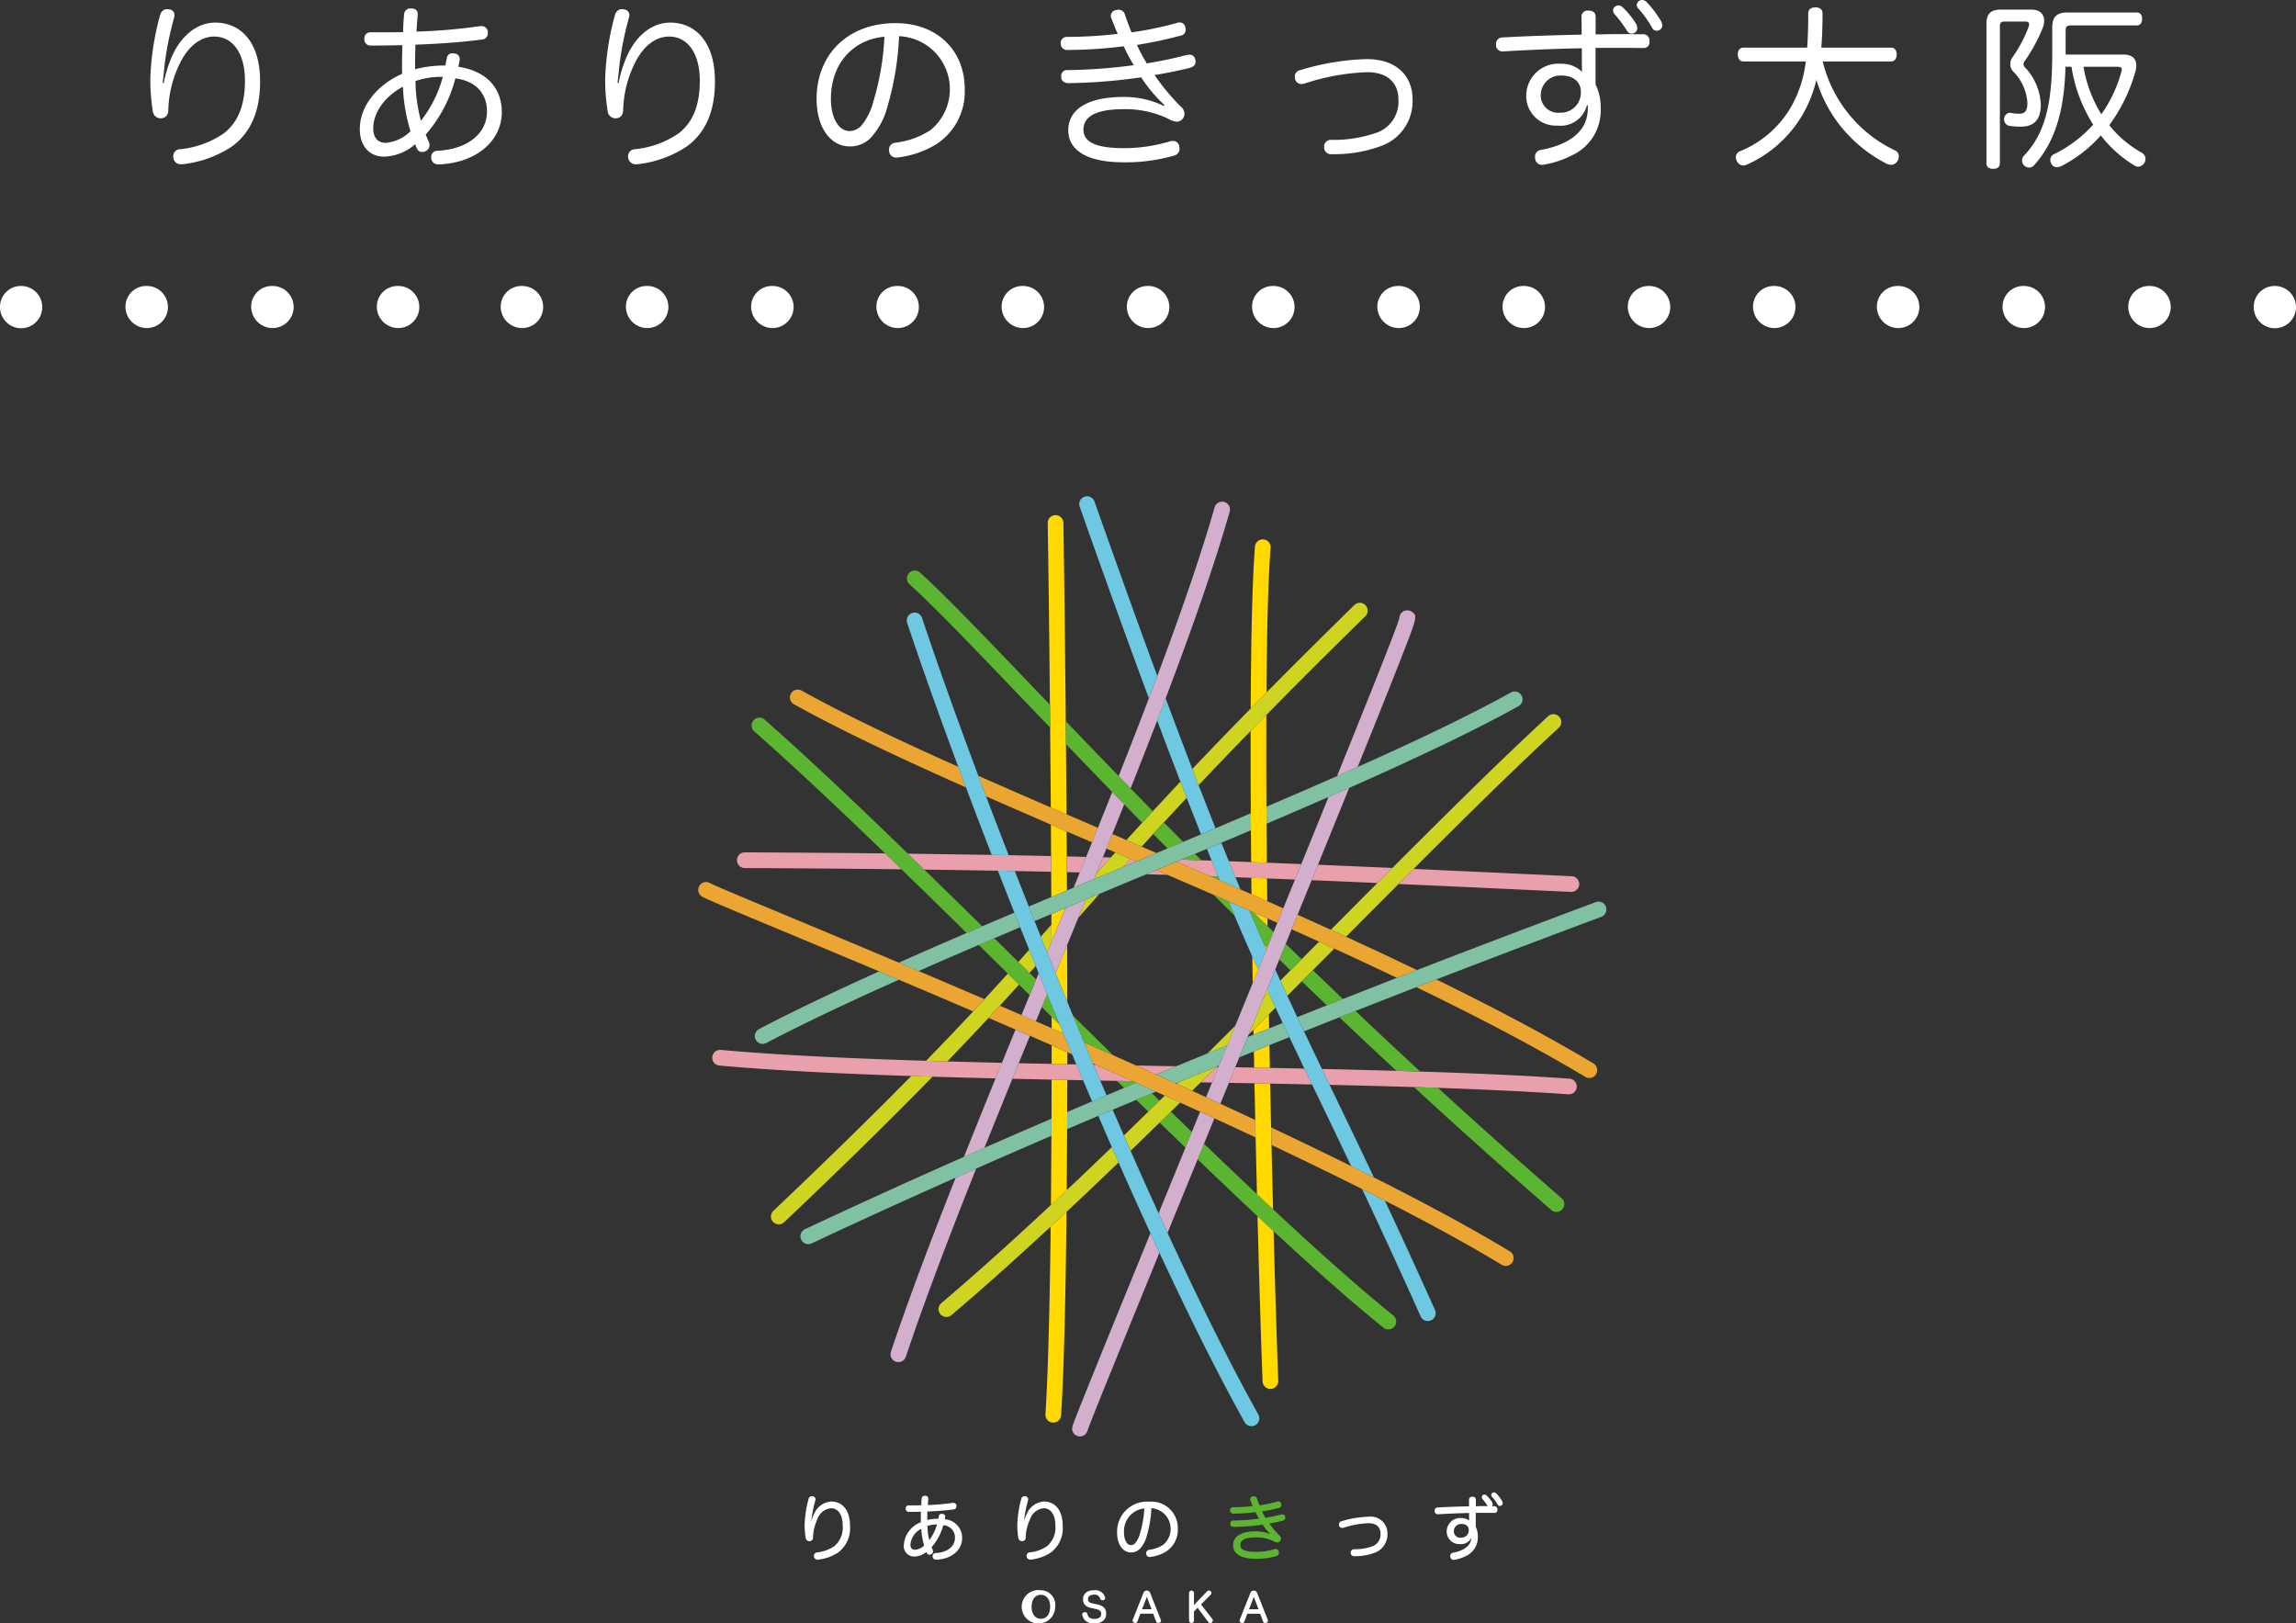 <svg xmlns="http://www.w3.org/2000/svg" width="273" height="193" viewBox="0 0 273 193">
  <rect x="0" y="0" width="273" height="193" fill="#333333" stroke="none"/>
  <g id="osaka-logo_sp" transform="translate(-51 -54)">
    <g id="グループ_3561" data-name="グループ 3561" transform="translate(-1898.583 -561.638)">
      <path id="パス_94901" data-name="パス 94901" d="M1975.181,618.325c-1.911,0-3.738,1.219-4.955,3.591a14.725,14.725,0,0,0-1.176,3.611l-.126-.02c.084-.715.168-1.491.23-2.163a38.092,38.092,0,0,1,1.114-5.543,1.158,1.158,0,0,0,.062-.357.677.677,0,0,0-.672-.693.611.611,0,0,0-.209-.022c-.4,0-.693.232-.84.736a32.132,32.132,0,0,0-1.155,7.642,23.579,23.579,0,0,0,.294,3.716.946.946,0,0,0,.945.883h.041c.588-.043.862-.42.862-1.029a13.359,13.359,0,0,1,1.281-5.313c1.008-2.162,2.5-3.38,4.178-3.38,2.078,0,3.653,1.806,3.653,5.271,0,2.918-.84,4.955-2.54,6.256a11.082,11.082,0,0,1-5.187,1.869.818.818,0,0,0-.8.84.938.938,0,0,0,.021.23.873.873,0,0,0,.924.715h.146a13.222,13.222,0,0,0,5.837-2.079c2.226-1.6,3.4-4.115,3.4-7.769C1980.514,620.488,1978.078,618.325,1975.181,618.325Z" fill="#fff"/>
      <path id="パス_94902" data-name="パス 94902" d="M2004.244,623.575c.063-.273.126-.547.168-.8v-.125a.658.658,0,0,0-.672-.651.519.519,0,0,0-.168-.021.635.635,0,0,0-.693.525c-.041.252-.1.567-.189.924a13.885,13.885,0,0,0-3.59.44V623.3c0-.8.021-1.574.043-2.352,2.876-.105,5.543-.294,7.873-.609a.733.733,0,0,0,.734-.756v-.147a.724.724,0,0,0-.756-.693h-.146a68,68,0,0,1-7.58.651c.043-.713.084-1.364.147-1.973v-.106c0-.4-.21-.629-.714-.671h-.105a.736.736,0,0,0-.8.671c-.064.652-.106,1.408-.127,2.143-.944.02-1.868.02-2.772.02h-1.091a.7.7,0,0,0-.735.756.736.736,0,0,0,.8.82c1.239,0,2.54-.022,3.716-.043-.021.819-.041,1.659-.041,2.5,0,.315,0,.608.02.9-2.939,1.3-5.039,3.8-5.039,6.592,0,2.058,1.218,3.255,2.856,3.255a5.754,5.754,0,0,0,3.716-1.47c.084.189.168.4.252.566a.649.649,0,0,0,.587.358,1.1,1.1,0,0,0,.42-.106.783.783,0,0,0,.463-.713.962.962,0,0,0-.1-.419c-.147-.316-.252-.588-.358-.84a16.292,16.292,0,0,0,3.528-6.678c2.457.315,3.759,1.827,3.759,3.927,0,2.54-2.164,4.493-5.9,4.682a.728.728,0,0,0-.735.777v.042a.807.807,0,0,0,.84.8h.042c4.513-.168,7.516-2.814,7.516-6.215C2009.409,626.157,2007.666,624.1,2004.244,623.575Zm-8.65,9.049c-.862,0-1.47-.566-1.47-1.722,0-1.743,1.218-3.715,3.527-4.955a21.288,21.288,0,0,0,.9,5.291A4.693,4.693,0,0,1,1995.594,632.624Zm4.2-2.625a19.678,19.678,0,0,1-.65-4.724,9.35,9.35,0,0,1,3.253-.5A14.526,14.526,0,0,1,1999.793,630Z" transform="translate(-0.163)" fill="#fff"/>
      <path id="パス_94903" data-name="パス 94903" d="M2029.533,618.325c-1.91,0-3.737,1.219-4.955,3.591a14.809,14.809,0,0,0-1.176,3.611l-.126-.02c.084-.715.168-1.491.232-2.163a37.788,37.788,0,0,1,1.112-5.543,1.169,1.169,0,0,0,.064-.357.678.678,0,0,0-.672-.693.629.629,0,0,0-.211-.022c-.4,0-.693.232-.84.736a32.179,32.179,0,0,0-1.154,7.642,23.594,23.594,0,0,0,.294,3.716.946.946,0,0,0,.944.883h.043c.588-.043.86-.42.86-1.029a13.392,13.392,0,0,1,1.281-5.313c1.007-2.162,2.5-3.38,4.178-3.38,2.079,0,3.654,1.806,3.654,5.271,0,2.918-.84,4.955-2.541,6.256a11.079,11.079,0,0,1-5.186,1.869.818.818,0,0,0-.8.84.938.938,0,0,0,.021.23.874.874,0,0,0,.923.715h.148a13.23,13.23,0,0,0,5.837-2.079c2.225-1.6,3.4-4.115,3.4-7.769C2034.866,620.488,2032.431,618.325,2029.533,618.325Z" transform="translate(-0.27)" fill="#fff"/>
      <path id="パス_94904" data-name="パス 94904" d="M2056.434,618.389c-5.732,0-9.385,3.779-9.385,9.007,0,3.527,1.742,5.648,3.926,5.648a3.424,3.424,0,0,0,2.415-.924,8.583,8.583,0,0,0,2.079-3.8,34.668,34.668,0,0,0,1.385-8.377,6.3,6.3,0,0,1,3.758,11.149,9.625,9.625,0,0,1-4.2,1.512.818.818,0,0,0-.756.819.715.715,0,0,0,.021.21.813.813,0,0,0,.883.734.982.982,0,0,0,.23-.02,11.32,11.32,0,0,0,4.409-1.512,7.426,7.426,0,0,0,3.464-6.593C2064.664,621.622,2061.389,618.389,2056.434,618.389Zm-2.645,9.342a7.305,7.305,0,0,1-1.449,2.877,1.929,1.929,0,0,1-1.406.61c-1.114,0-2.184-1.323-2.184-3.843,0-4.073,2.52-7.013,6.361-7.37A31.475,31.475,0,0,1,2053.789,627.731Z" transform="translate(-0.37)" fill="#fff"/>
      <path id="パス_94905" data-name="パス 94905" d="M2091.439,622.147a2.212,2.212,0,0,0-.335.041c-1.428.379-3.044.715-4.682.988a18.355,18.355,0,0,1-1.176-2.2,51.194,51.194,0,0,0,5.249-1.114.686.686,0,0,0,.546-.693,1.637,1.637,0,0,0-.042-.293.669.669,0,0,0-.692-.567,1.009,1.009,0,0,0-.336.063,40.551,40.551,0,0,1-5.375,1.112c-.252-.651-.526-1.343-.756-2.036a.787.787,0,0,0-.777-.651,1.97,1.97,0,0,0-.336.042.705.705,0,0,0-.588.672.745.745,0,0,0,.084.357c.252.609.482,1.239.734,1.8a53.85,53.85,0,0,1-6.025.357.722.722,0,0,0-.756.778.767.767,0,0,0,.84.776,54.721,54.721,0,0,0,6.656-.44,20.76,20.76,0,0,0,1.2,2.246,64.146,64.146,0,0,1-7.894.588.68.68,0,0,0-.736.755v.063c0,.42.295.715.862.735a68.034,68.034,0,0,0,8.65-.692,17.064,17.064,0,0,0,2.771,3.3l-.083.1a10.742,10.742,0,0,0-4.809-1.07c-4.556,0-6.551,1.68-6.551,3.947,0,2.414,2.247,3.822,6.551,3.822a20.871,20.871,0,0,0,6.047-.8.823.823,0,0,0,.631-.819,1.613,1.613,0,0,0-.043-.315.736.736,0,0,0-.756-.608,1.182,1.182,0,0,0-.377.062,18.979,18.979,0,0,1-5.4.8c-3.359,0-4.849-.714-4.849-2.2,0-1.365,1.133-2.436,4.787-2.436a11.846,11.846,0,0,1,5.332,1.155,2.255,2.255,0,0,0,1.008.335.944.944,0,0,0,.883-.945,1.105,1.105,0,0,0-.42-.84,25.032,25.032,0,0,1-3.129-3.757c1.617-.274,3-.567,4.2-.862.441-.146.672-.356.672-.734a1.552,1.552,0,0,0-.042-.274A.661.661,0,0,0,2091.439,622.147Z" transform="translate(-0.478)" fill="#fff"/>
      <path id="パス_94906" data-name="パス 94906" d="M2118.122,627.647c0-2.771-1.868-4.807-5.459-4.807a29.47,29.47,0,0,0-7.936,1.323.752.752,0,0,0-.61.756,1.623,1.623,0,0,0,.043.314.751.751,0,0,0,.756.567,1.687,1.687,0,0,0,.314-.041,26.61,26.61,0,0,1,7.475-1.365c2.52,0,3.737,1.322,3.737,3.3a3.913,3.913,0,0,1-2.393,3.821,15.325,15.325,0,0,1-5.627.924.792.792,0,0,0-.818.861v.042a.8.8,0,0,0,.88.8h.168a15.858,15.858,0,0,0,5.985-1.071A5.645,5.645,0,0,0,2118.122,627.647Z" transform="translate(-0.579 -0.174)" fill="#fff"/>
      <path id="パス_94907" data-name="パス 94907" d="M2143.709,619.271c.168.251.294.357.546.357a.643.643,0,0,0,.692-.588,1.1,1.1,0,0,0-.125-.547,9.709,9.709,0,0,0-1.595-1.972.69.69,0,0,0-.547-.232.617.617,0,0,0-.609.567.775.775,0,0,0,.21.5A14.11,14.11,0,0,1,2143.709,619.271Z" transform="translate(-0.691)" fill="#fff"/>
      <path id="パス_94908" data-name="パス 94908" d="M2141.715,621.328c1.364,0,2.666,0,3.9.021.484,0,.777-.231.777-.735v-.062a.751.751,0,0,0-.861-.84c-.713,0-1.469-.022-2.224-.022-1.072,0-2.184.022-3.319.042V617.7c0-.547-.272-.8-.881-.8a.709.709,0,0,0-.8.756c0,.631.021,1.366.021,2.1-3.191.063-6.467.168-9.428.336a.751.751,0,0,0-.756.8v.041a.752.752,0,0,0,.778.819h.084c3.045-.188,6.257-.315,9.343-.378,0,.986,0,2.058.021,2.814a3.368,3.368,0,0,0-2.5-.966,3.816,3.816,0,0,0-4.136,3.758,3.525,3.525,0,0,0,3.738,3.59,3.222,3.222,0,0,0,3.485-2.435h.1v.4c0,2.477-1.847,4.241-5.605,4.934a.788.788,0,0,0-.672.84.9.9,0,0,0,.022.23.8.8,0,0,0,.839.694.673.673,0,0,0,.209-.022,11.514,11.514,0,0,0,3.339-1.112,5.887,5.887,0,0,0,3.4-5.669,6.124,6.124,0,0,0-.61-2.75v-4.347Zm-5.963,7.706a2.058,2.058,0,0,1-2.289-2.142,2.337,2.337,0,0,1,2.519-2.268c1.344,0,2.247.756,2.247,1.891A2.381,2.381,0,0,1,2135.752,629.034Z" transform="translate(-0.68)" fill="#fff"/>
      <path id="パス_94909" data-name="パス 94909" d="M2146.732,618.956a.591.591,0,0,0,.546.336.645.645,0,0,0,.652-.588,1.132,1.132,0,0,0-.127-.525,12.322,12.322,0,0,0-1.721-2.289.783.783,0,0,0-.567-.252.633.633,0,0,0-.609.547.641.641,0,0,0,.252.544A12.687,12.687,0,0,1,2146.732,618.956Z" transform="translate(-0.702)" fill="#fff"/>
      <path id="パス_94910" data-name="パス 94910" d="M2175.227,635.228a.86.86,0,0,0,.755-.442,1.1,1.1,0,0,0,.168-.566.752.752,0,0,0-.482-.714,15.635,15.635,0,0,1-5.291-4.095,15.809,15.809,0,0,1-3.275-6.467h8.146c.42,0,.65-.377.65-.84,0-.44-.23-.8-.65-.8h-8.314c.1-1.26.146-2.6.146-4.075,0-.461-.314-.712-.84-.712-.5,0-.86.208-.86.712,0,1.555-.042,2.9-.126,4.075h-7.6c-.42,0-.651.356-.651.8,0,.463.231.84.651.84h7.433a14.208,14.208,0,0,1-1.617,5.166,12.362,12.362,0,0,1-6.236,5.522.767.767,0,0,0-.462.693.951.951,0,0,0,.126.461.852.852,0,0,0,.777.526,1.1,1.1,0,0,0,.42-.106,14.549,14.549,0,0,0,6.761-6.193,15.2,15.2,0,0,0,1.491-3.885,16.3,16.3,0,0,0,2.771,5.375,16.867,16.867,0,0,0,5.585,4.6A1.206,1.206,0,0,0,2175.227,635.228Z" transform="translate(-0.793)" fill="#fff"/>
      <path id="パス_94911" data-name="パス 94911" d="M2191.342,618.2c.314,0,.482.084.482.315a1.348,1.348,0,0,1-.1.42,16.282,16.282,0,0,1-1.868,3.505,1.373,1.373,0,0,0-.273.82,1.267,1.267,0,0,0,.293.819,5.815,5.815,0,0,1,1.743,3.8c0,1.05-.378,1.28-.987,1.28a4.735,4.735,0,0,1-.986-.1.414.414,0,0,0-.147-.021.773.773,0,0,0-.651.777.771.771,0,0,0,.588.776,8.27,8.27,0,0,0,1.385.105c1.407,0,2.394-.629,2.394-2.625a6.872,6.872,0,0,0-1.827-4.367.607.607,0,0,1-.231-.44.6.6,0,0,1,.168-.4,20.009,20.009,0,0,0,2.1-3.863,2.479,2.479,0,0,0,.189-.9c0-.778-.525-1.323-1.533-1.323h-3.59c-1.175,0-1.743.461-1.743,1.68V635.06c0,.441.316.65.8.65s.8-.209.8-.65V618.725c0-.4.188-.525.567-.525Z" transform="translate(-0.974)" fill="#fff"/>
      <path id="パス_94912" data-name="パス 94912" d="M2204.8,635.458a.929.929,0,0,0,.86-.924.844.844,0,0,0-.4-.713,13.145,13.145,0,0,1-3.906-3.3,19.794,19.794,0,0,0,3.087-6.3,2.97,2.97,0,0,0,.125-.8c0-.82-.5-1.3-1.552-1.3h-6.846v-2.877c0-.44.189-.588.631-.588h7.851c.4,0,.61-.336.61-.776s-.21-.756-.61-.756h-8.293c-1.238,0-1.785.524-1.785,1.764v3.17c0,5.668-.756,9.385-3.38,12.115a.813.813,0,0,0-.21.546.849.849,0,0,0,.84.839.838.838,0,0,0,.651-.335c2.541-2.877,3.548-6.657,3.674-11.653h.714a18.055,18.055,0,0,0,2.582,6.887,15.225,15.225,0,0,1-4.6,3.484.744.744,0,0,0-.5.715.92.92,0,0,0,.146.483.694.694,0,0,0,.631.377,1.619,1.619,0,0,0,.567-.147,15.912,15.912,0,0,0,4.661-3.632,14.555,14.555,0,0,0,3.989,3.57A.754.754,0,0,0,2204.8,635.458Zm-4.388-6.235a15.627,15.627,0,0,1-2.121-5.648h3.969c.4,0,.588.063.588.336a1.051,1.051,0,0,1-.064.293A16.124,16.124,0,0,1,2200.412,629.223Z" transform="translate(-0.974)" fill="#fff"/>
      <path id="パス_94913" data-name="パス 94913" d="M1952.107,650.325h-.05a2.478,2.478,0,0,0-2.474,2.5,2.512,2.512,0,1,0,2.524-2.5Z" transform="translate(0 -0.687)" fill="#fff"/>
      <path id="パス_94914" data-name="パス 94914" d="M2011.885,650.325h-.1a2.458,2.458,0,0,0-2.451,2.5,2.543,2.543,0,0,0,2.55,2.5,2.5,2.5,0,0,0,0-5Z" transform="translate(-0.216 -0.687)" fill="#fff"/>
      <path id="パス_94915" data-name="パス 94915" d="M2026.829,650.325h-.1a2.458,2.458,0,0,0-2.451,2.5,2.543,2.543,0,0,0,2.55,2.5,2.5,2.5,0,0,0,0-5Z" transform="translate(-0.271 -0.687)" fill="#fff"/>
      <path id="パス_94916" data-name="パス 94916" d="M1996.94,650.325h-.1a2.457,2.457,0,0,0-2.45,2.5,2.543,2.543,0,0,0,2.549,2.5,2.5,2.5,0,0,0,0-5Z" transform="translate(0 -0.687)" fill="#fff"/>
      <path id="パス_94917" data-name="パス 94917" d="M1982,650.325h-.1a2.458,2.458,0,0,0-2.451,2.5,2.543,2.543,0,0,0,2.55,2.5,2.5,2.5,0,0,0,0-5Z" transform="translate(0 -0.687)" fill="#fff"/>
      <path id="パス_94918" data-name="パス 94918" d="M1967.052,650.325h-.1a2.458,2.458,0,0,0-2.451,2.5,2.543,2.543,0,0,0,2.55,2.5,2.5,2.5,0,0,0,0-5Z" transform="translate(0 -0.687)" fill="#fff"/>
      <path id="パス_94919" data-name="パス 94919" d="M2191.217,650.325h-.1a2.458,2.458,0,0,0-2.451,2.5,2.542,2.542,0,0,0,2.549,2.5,2.5,2.5,0,0,0,0-5Z" transform="translate(-0.974 -0.687)" fill="#fff"/>
      <path id="パス_94920" data-name="パス 94920" d="M2146.384,650.325h-.1a2.457,2.457,0,0,0-2.45,2.5,2.542,2.542,0,0,0,2.549,2.5,2.5,2.5,0,0,0,0-5Z" transform="translate(-0.703 -0.687)" fill="#fff"/>
      <path id="パス_94921" data-name="パス 94921" d="M2041.773,650.325h-.1a2.458,2.458,0,0,0-2.451,2.5,2.543,2.543,0,0,0,2.549,2.5,2.5,2.5,0,0,0,0-5Z" transform="translate(-0.325 -0.687)" fill="#fff"/>
      <path id="パス_94922" data-name="パス 94922" d="M2161.329,650.325h-.1a2.458,2.458,0,0,0-2.45,2.5,2.543,2.543,0,0,0,2.55,2.5,2.5,2.5,0,0,0,0-5Z" transform="translate(-0.758 -0.687)" fill="#fff"/>
      <path id="パス_94923" data-name="パス 94923" d="M2176.273,650.325h-.1a2.457,2.457,0,0,0-2.45,2.5,2.542,2.542,0,0,0,2.549,2.5,2.5,2.5,0,0,0,0-5Z" transform="translate(-0.974 -0.687)" fill="#fff"/>
      <path id="パス_94924" data-name="パス 94924" d="M2206.162,650.325h-.1a2.458,2.458,0,0,0-2.451,2.5,2.543,2.543,0,0,0,2.55,2.5,2.5,2.5,0,0,0,0-5Z" transform="translate(-0.974 -0.687)" fill="#fff"/>
      <path id="パス_94925" data-name="パス 94925" d="M2131.44,650.325h-.1a2.457,2.457,0,0,0-2.45,2.5,2.542,2.542,0,0,0,2.549,2.5,2.5,2.5,0,0,0,0-5Z" transform="translate(-0.649 -0.687)" fill="#fff"/>
      <path id="パス_94926" data-name="パス 94926" d="M2071.662,650.325h-.1a2.458,2.458,0,0,0-2.45,2.5,2.542,2.542,0,0,0,2.549,2.5,2.5,2.5,0,0,0,0-5Z" transform="translate(-0.433 -0.687)" fill="#fff"/>
      <path id="パス_94927" data-name="パス 94927" d="M2056.718,650.325h-.1a2.458,2.458,0,0,0-2.451,2.5,2.543,2.543,0,0,0,2.55,2.5,2.5,2.5,0,0,0,0-5Z" transform="translate(-0.379 -0.687)" fill="#fff"/>
      <path id="パス_94928" data-name="パス 94928" d="M2086.607,650.325h-.1a2.458,2.458,0,0,0-2.451,2.5,2.543,2.543,0,0,0,2.55,2.5,2.5,2.5,0,0,0,0-5Z" transform="translate(-0.487 -0.687)" fill="#fff"/>
      <path id="パス_94929" data-name="パス 94929" d="M2101.551,650.325h-.1a2.458,2.458,0,0,0-2.451,2.5,2.543,2.543,0,0,0,2.55,2.5,2.5,2.5,0,0,0,0-5Z" transform="translate(-0.541 -0.687)" fill="#fff"/>
      <path id="パス_94930" data-name="パス 94930" d="M2116.5,650.325h-.1a2.458,2.458,0,0,0-2.45,2.5,2.543,2.543,0,0,0,2.55,2.5,2.5,2.5,0,0,0,0-5Z" transform="translate(-0.595 -0.687)" fill="#fff"/>
      <path id="パス_94931" data-name="パス 94931" d="M2221.057,650.325h-.05a2.478,2.478,0,0,0-2.475,2.5,2.512,2.512,0,1,0,2.525-2.5Z" transform="translate(-0.974 -0.687)" fill="#fff"/>
    </g>
    <g id="コンポーネント_33_5" data-name="コンポーネント 33 – 5" transform="translate(134 113)">
      <g id="グループ_3429" data-name="グループ 3429" transform="translate(12.673 118.428)">
        <g id="グループ_3428" data-name="グループ 3428" transform="translate(0 0)">
          <g id="グループ_3427" data-name="グループ 3427">
            <g id="グループ_3420" data-name="グループ 3420">
              <g id="グループ_3411" data-name="グループ 3411" transform="translate(0 0.439)">
                <path id="パス_94363" data-name="パス 94363" d="M772.258,353.2a2.391,2.391,0,0,0-2.054,1.481,4.739,4.739,0,0,0-.319.834c.008-.075.015-.149.021-.22a15,15,0,0,1,.444-2.213.545.545,0,0,0,.029-.166.422.422,0,0,0-.424-.357.411.411,0,0,0-.406.348,13.117,13.117,0,0,0-.466,3.091,9.532,9.532,0,0,0,.119,1.509.453.453,0,0,0,.449.411h.022a.425.425,0,0,0,.411-.484,5.34,5.34,0,0,1,.508-2.107A1.906,1.906,0,0,1,772.207,354c.862,0,1.4.785,1.4,2.048a2.88,2.88,0,0,1-.993,2.461,4.395,4.395,0,0,1-2.05.738.421.421,0,0,0-.372.513.421.421,0,0,0,.44.345h.068a5.341,5.341,0,0,0,2.378-.848,3.617,3.617,0,0,0,1.4-3.182C774.472,353.952,773.328,353.2,772.258,353.2Z" transform="translate(-769.083 -352.554)" fill="#fff"/>
              </g>
              <g id="グループ_3412" data-name="グループ 3412" transform="translate(11.8 0.405)">
                <path id="パス_94364" data-name="パス 94364" d="M791.04,355.3c.02-.087.039-.174.053-.263v-.05a.327.327,0,0,0-.318-.329.286.286,0,0,0-.09-.012.326.326,0,0,0-.348.269c-.015.093-.036.2-.062.313a5.7,5.7,0,0,0-1.317.157v-.137c0-.3.007-.592.015-.878,1.225-.046,2.241-.126,3.1-.243a.364.364,0,0,0,.357-.374v-.069a.36.36,0,0,0-.373-.338h-.07a27.439,27.439,0,0,1-2.961.258c.017-.28.032-.5.054-.72v-.042c0-.142-.061-.316-.357-.341h-.042a.366.366,0,0,0-.391.334c-.023.233-.039.509-.049.8-.356.007-.706.007-1.045.007h-.439a.35.35,0,0,0-.366.374.365.365,0,0,0,.391.4c.489,0,1.008-.008,1.421-.016-.009.316-.016.624-.016.934,0,.11,0,.214.005.318a3.111,3.111,0,0,0-2.022,2.7,1.236,1.236,0,0,0,1.218,1.379,2.364,2.364,0,0,0,1.466-.55c.022.051.044.1.068.15a.332.332,0,0,0,.3.18.522.522,0,0,0,.2-.05.388.388,0,0,0,.223-.349.45.45,0,0,0-.049-.2c-.043-.092-.077-.175-.109-.253l-.016-.039A6.618,6.618,0,0,0,790.863,356a1.457,1.457,0,0,1,1.389,1.5c0,1.03-.9,1.741-2.3,1.813a.364.364,0,0,0-.363.382v.021a.392.392,0,0,0,.407.387h.019c1.818-.067,3.089-1.124,3.089-2.569A2.2,2.2,0,0,0,791.04,355.3Zm-2.8,1.127a8.646,8.646,0,0,0,.345,1.989,1.744,1.744,0,0,1-1.108.509c-.331,0-.521-.227-.521-.622A2.306,2.306,0,0,1,788.242,356.431Zm1.878-.517a5.871,5.871,0,0,1-.922,1.875,8.061,8.061,0,0,1-.222-1.7A3.656,3.656,0,0,1,790.12,355.915Z" transform="translate(-786.176 -352.505)" fill="#fff"/>
              </g>
              <g id="グループ_3413" data-name="グループ 3413" transform="translate(25.288 0.439)">
                <path id="パス_94365" data-name="パス 94365" d="M808.889,353.2a2.39,2.39,0,0,0-2.054,1.481,4.785,4.785,0,0,0-.32.834c.008-.075.015-.149.022-.22a15.023,15.023,0,0,1,.444-2.213.544.544,0,0,0,.029-.166.422.422,0,0,0-.425-.357.411.411,0,0,0-.406.348,13.111,13.111,0,0,0-.467,3.091,9.544,9.544,0,0,0,.12,1.509.453.453,0,0,0,.449.411h.021a.425.425,0,0,0,.411-.484,5.339,5.339,0,0,1,.508-2.107A1.906,1.906,0,0,1,808.839,354c.862,0,1.4.785,1.4,2.048a2.88,2.88,0,0,1-.993,2.461,4.394,4.394,0,0,1-2.05.738.4.4,0,0,0-.382.408.427.427,0,0,0,.01.105.422.422,0,0,0,.44.345h.068a5.344,5.344,0,0,0,2.378-.848,3.617,3.617,0,0,0,1.4-3.182C811.1,353.952,809.96,353.2,808.889,353.2Z" transform="translate(-805.714 -352.554)" fill="#fff"/>
              </g>
              <g id="グループ_3414" data-name="グループ 3414" transform="translate(37.153 1.107)">
                <path id="パス_94366" data-name="パス 94366" d="M826.742,353.52a3.568,3.568,0,0,0-3.842,3.692c0,1.38.678,2.342,1.649,2.342a1.451,1.451,0,0,0,1.019-.39,3.477,3.477,0,0,0,.853-1.556h0a13.8,13.8,0,0,0,.556-3.317,2.463,2.463,0,0,1,1.4,4.353,3.8,3.8,0,0,1-1.658.595.4.4,0,0,0-.362.4.327.327,0,0,0,.009.1.4.4,0,0,0,.425.355.435.435,0,0,0,.1-.009,4.586,4.586,0,0,0,1.8-.618,3.045,3.045,0,0,0,1.425-2.71A3.129,3.129,0,0,0,826.742,353.52Zm-.606.8a12.48,12.48,0,0,1-.524,3.006,2.9,2.9,0,0,1-.565,1.129.7.7,0,0,1-.515.225c-.4,0-.807-.506-.807-1.474A2.7,2.7,0,0,1,826.136,354.318Z" transform="translate(-822.9 -353.52)" fill="#fff"/>
              </g>
              <g id="グループ_3415" data-name="グループ 3415" transform="translate(50.574 0.465)">
                <path id="パス_94367" data-name="パス 94367" d="M848.914,355.036l0-.018a.334.334,0,0,0-.364-.275.677.677,0,0,0-.119.013l-.035.006c-.544.144-1.175.278-1.829.387a7.482,7.482,0,0,1-.405-.755,19.692,19.692,0,0,0,2.029-.434.345.345,0,0,0,.268-.345.726.726,0,0,0-.019-.136.352.352,0,0,0-.5-.252,16.331,16.331,0,0,1-2.094.437l-.015-.038c-.091-.236-.186-.48-.267-.725a.382.382,0,0,0-.379-.31.876.876,0,0,0-.132.014l-.021,0a.352.352,0,0,0-.288.338.368.368,0,0,0,.039.171c.039.093.076.189.113.283.048.121.1.241.145.356a21.587,21.587,0,0,1-2.32.133.363.363,0,0,0-.374.385.376.376,0,0,0,.408.379,21.713,21.713,0,0,0,2.633-.171,8.642,8.642,0,0,0,.405.772,25.639,25.639,0,0,1-3.058.222.342.342,0,0,0-.362.374v.025c0,.216.158.356.416.365a27.157,27.157,0,0,0,3.442-.273,7.455,7.455,0,0,0,.9,1.114,4.568,4.568,0,0,0-1.718-.323c-1.718,0-2.7.6-2.7,1.658,0,1.036.96,1.607,2.7,1.607a8.374,8.374,0,0,0,2.451-.323.4.4,0,0,0,.3-.4.729.729,0,0,0-.019-.143.365.365,0,0,0-.372-.3.57.57,0,0,0-.173.028,7.57,7.57,0,0,1-2.148.318c-1.684,0-1.878-.466-1.878-.817,0-.6.623-.909,1.854-.909a4.742,4.742,0,0,1,2.111.457.951.951,0,0,0,.437.143.45.45,0,0,0,.424-.45.514.514,0,0,0-.189-.387,10.419,10.419,0,0,1-1.189-1.411c.558-.1,1.091-.207,1.592-.33a.386.386,0,0,0,.318-.363A.469.469,0,0,0,848.914,355.036Z" transform="translate(-842.342 -352.591)" fill="#5cb531"/>
              </g>
              <g id="グループ_3416" data-name="グループ 3416" transform="translate(63.528 2.896)">
                <path id="パス_94368" data-name="パス 94368" d="M864.61,356.111a11.89,11.89,0,0,0-3.21.535.373.373,0,0,0-.295.371.689.689,0,0,0,.019.144.372.372,0,0,0,.371.281.661.661,0,0,0,.13-.016l.018,0a10.583,10.583,0,0,1,2.982-.546c.923,0,1.431.446,1.431,1.255a1.512,1.512,0,0,1-.92,1.473,6.058,6.058,0,0,1-2.232.365.4.4,0,0,0-.4.433.391.391,0,0,0,.425.392H863a6.422,6.422,0,0,0,2.434-.437,2.33,2.33,0,0,0,1.442-2.242A1.989,1.989,0,0,0,864.61,356.111Z" transform="translate(-861.105 -356.111)" fill="#fff"/>
              </g>
              <g id="グループ_3419" data-name="グループ 3419" transform="translate(74.916)">
                <g id="グループ_3417" data-name="グループ 3417" transform="translate(6.733)">
                  <path id="パス_94369" data-name="パス 94369" d="M888.651,352.976a5.033,5.033,0,0,0-.707-.938.383.383,0,0,0-.274-.12.311.311,0,0,0-.2.557,4.9,4.9,0,0,1,.625.885.31.31,0,0,0,.278.167.327.327,0,0,0,.332-.306A.535.535,0,0,0,888.651,352.976Z" transform="translate(-887.354 -351.918)" fill="#fff"/>
                </g>
                <g id="グループ_3418" data-name="グループ 3418" transform="translate(0 0.262)">
                  <path id="パス_94370" data-name="パス 94370" d="M884.658,353.673l-.246,0a.283.283,0,0,0,.081-.2.508.508,0,0,0-.06-.255,3.9,3.9,0,0,0-.653-.808.347.347,0,0,0-.268-.113.319.319,0,0,0-.316.3.383.383,0,0,0,.1.25,5.513,5.513,0,0,1,.567.76q.022.032.044.06c-.45-.006-.9,0-1.408.015v-.747c0-.26-.143-.391-.425-.391a.355.355,0,0,0-.391.374c0,.122,0,.254,0,.39s0,.254,0,.385c-1.421.029-2.673.074-3.721.134a.371.371,0,0,0-.371.39v.02a.371.371,0,0,0,.382.4h.038c1.159-.072,2.429-.124,3.68-.151,0,.3,0,.632,0,.9a1.468,1.468,0,0,0-.93-.3,1.608,1.608,0,0,0-1.733,1.582,1.494,1.494,0,0,0,1.573,1.514,1.363,1.363,0,0,0,1.368-.767c-.061.92-.815,1.539-2.189,1.793a.386.386,0,0,0-.33.408.43.43,0,0,0,.01.105.393.393,0,0,0,.407.336.346.346,0,0,0,.1-.009,4.7,4.7,0,0,0,1.361-.454,2.426,2.426,0,0,0,1.4-2.342,2.532,2.532,0,0,0-.245-1.122v-1.661h.622c.55,0,1.071,0,1.569.008a.34.34,0,0,0,.383-.365v-.026A.372.372,0,0,0,884.658,353.673Zm-3.006,2.806a.885.885,0,0,1-.926.943.755.755,0,0,1-.849-.791.866.866,0,0,1,.942-.841C881.316,355.79,881.651,356.067,881.651,356.479Z" transform="translate(-877.601 -352.297)" fill="#fff"/>
                </g>
              </g>
            </g>
            <g id="グループ_3426" data-name="グループ 3426" transform="translate(26.381 11.632)">
              <g id="グループ_3421" data-name="グループ 3421">
                <path id="パス_94371" data-name="パス 94371" d="M809.008,368.757a1.991,1.991,0,1,0,1.7,1.97A1.734,1.734,0,0,0,809.008,368.757Zm0,3.391c-.672,0-1.106-.557-1.106-1.421,0-.88.424-1.426,1.106-1.426.666,0,1.1.548,1.1,1.4C810.105,371.606,809.7,372.148,809.008,372.148Z" transform="translate(-807.297 -368.757)" fill="#fff"/>
              </g>
              <g id="グループ_3422" data-name="グループ 3422" transform="translate(6.625)">
                <path id="パス_94372" data-name="パス 94372" d="M818.563,370.413h0l-.347-.07c-.532-.1-.632-.273-.632-.546,0-.247.189-.511.721-.511a.655.655,0,0,1,.726.485.279.279,0,0,0,.272.18.468.468,0,0,0,.093-.01.269.269,0,0,0,.23-.256.247.247,0,0,0-.017-.09,1.2,1.2,0,0,0-1.3-.838c-.972,0-1.317.561-1.317,1.041,0,.62.312.937,1.078,1.1l.375.079c.53.108.708.258.708.6,0,.365-.305.592-.8.592-.637,0-.776-.317-.855-.615a.27.27,0,0,0-.274-.191.528.528,0,0,0-.1.011.278.278,0,0,0-.232.265.292.292,0,0,0,.008.062l0,.019c.144.486.431.984,1.469.984.835,0,1.374-.443,1.374-1.13C819.749,370.818,819.275,370.565,818.563,370.413Z" transform="translate(-816.894 -368.757)" fill="#fff"/>
              </g>
              <g id="グループ_3423" data-name="グループ 3423" transform="translate(12.618 0.042)">
                <path id="パス_94373" data-name="パス 94373" d="M827.655,369.083a.394.394,0,0,0-.4-.265.388.388,0,0,0-.389.264l-1.277,3.208a.314.314,0,0,0-.018.1.277.277,0,0,0,.217.261.272.272,0,0,0,.36-.162l.344-.92h1.524l.353.926a.265.265,0,0,0,.258.177.308.308,0,0,0,.1-.017.271.271,0,0,0,.223-.256.23.23,0,0,0-.023-.1Zm.17,1.953h-1.136l.492-1.263c.028-.071.055-.147.081-.228.024.071.05.145.079.222Z" transform="translate(-825.574 -368.818)" fill="#fff"/>
              </g>
              <g id="グループ_3424" data-name="グループ 3424" transform="translate(19.323 0.041)">
                <path id="パス_94374" data-name="パス 94374" d="M838.061,372.2l-1.345-1.734,1.165-1.175a.246.246,0,0,0,.068-.177.308.308,0,0,0-.1-.231.3.3,0,0,0-.4.009l-1.575,1.646V369.08a.295.295,0,0,0-.586,0v3.325a.295.295,0,0,0,.586,0v-1.1l.434-.442,1.276,1.7a.276.276,0,0,0,.222.109.3.3,0,0,0,.184-.061.316.316,0,0,0,.13-.243.277.277,0,0,0-.056-.164Z" transform="translate(-835.287 -368.816)" fill="#fff"/>
              </g>
              <g id="グループ_3425" data-name="グループ 3425" transform="translate(25.334 0.042)">
                <path id="パス_94375" data-name="パス 94375" d="M847.35,372.3l-1.274-3.213a.394.394,0,0,0-.4-.265.388.388,0,0,0-.389.264l-1.276,3.208a.307.307,0,0,0-.018.1.276.276,0,0,0,.217.261.271.271,0,0,0,.36-.162l.344-.92h1.524l.353.926a.265.265,0,0,0,.258.177.307.307,0,0,0,.1-.017.271.271,0,0,0,.223-.256A.22.22,0,0,0,847.35,372.3Zm-1.1-1.26h-1.136l.492-1.263c.028-.071.055-.147.081-.228.024.071.05.145.079.222Z" transform="translate(-843.994 -368.818)" fill="#fff"/>
              </g>
            </g>
          </g>
        </g>
      </g>
      <g id="グループ_3446" data-name="グループ 3446">
        <g id="グループ_3430" data-name="グループ 3430" transform="translate(6.323 26.288)">
          <path id="パス_94376" data-name="パス 94376" d="M824.967,281.552l-1.882-.034.856.839,1.459-.611Z" transform="translate(-779.612 -238.302)" fill="#5cb531"/>
          <path id="パス_94377" data-name="パス 94377" d="M826.438,284.442l1.442,1.406q.667-.652,1.334-1.3l-.905-.883Z" transform="translate(-780.66 -238.971)" fill="#5cb531"/>
          <path id="パス_94378" data-name="パス 94378" d="M830.482,288.14q1.547,1.5,3.072,2.974l.761-1.859q-1.243-1.2-2.5-2.421C831.371,287.272,830.927,287.705,830.482,288.14Z" transform="translate(-781.924 -239.961)" fill="#5cb531"/>
          <path id="パス_94379" data-name="パス 94379" d="M816.826,273.441q1.72.756,3.452,1.525-2.379-2.335-4.769-4.691Q816.164,271.858,816.826,273.441Z" transform="translate(-777.245 -234.793)" fill="#5cb531"/>
          <path id="パス_94380" data-name="パス 94380" d="M860.346,312.818c-4.107-3.309-8.993-7.672-14.326-12.649q-.946-.883-1.91-1.791c-2.046-1.927-4.151-3.934-6.3-6q-.382.931-.76,1.857c2.437,2.342,4.818,4.606,7.123,6.762q.965.9,1.912,1.781c4.844,4.489,9.292,8.433,13.088,11.492a.933.933,0,0,0,1.169-1.453Z" transform="translate(-783.978 -241.692)" fill="#5cb531"/>
          <path id="パス_94381" data-name="パス 94381" d="M780.42,236.787q-.979-.954-1.944-1.891c-6.357-6.164-12.184-11.676-17.081-15.972a.933.933,0,0,0-1.229,1.4c4.5,3.95,9.811,8.949,15.595,14.538q.966.935,1.95,1.888c2.509,2.436,5.1,4.97,7.743,7.57.616-.265,1.232-.53,1.853-.8Q783.791,240.073,780.42,236.787Z" transform="translate(-759.847 -218.693)" fill="#5cb531"/>
          <path id="パス_94382" data-name="パス 94382" d="M803.9,259.678l-2.865-2.822-1.854.792q1.723,1.7,3.471,3.418l1.33,1.311,1.16,1.143.1.1c.243-.593.485-1.184.73-1.779l.035-.086-.779-.768Z" transform="translate(-772.142 -230.604)" fill="#5cb531"/>
          <path id="パス_94383" data-name="パス 94383" d="M810.729,266.493l-.637,1.552,1.179,1.162.971.957q-.489-1.179-.973-2.357C811.089,267.369,810.908,266.93,810.729,266.493Z" transform="translate(-775.551 -233.612)" fill="#5cb531"/>
        </g>
        <g id="グループ_3431" data-name="グループ 3431" transform="translate(1.69 65.819)">
          <path id="パス_94384" data-name="パス 94384" d="M826.421,278.865q1.191.532,2.383,1.07,1.2-.5,2.383-.986l-.269,0Z" transform="translate(-776.022 -277.006)" fill="#e8a1ac"/>
          <path id="パス_94385" data-name="パス 94385" d="M837.566,280.941l1.369.024.758-1.853-.274,0Q838.494,280.025,837.566,280.941Z" transform="translate(-779.505 -277.081)" fill="#e8a1ac"/>
          <path id="パス_94386" data-name="パス 94386" d="M847.336,279.243l-1.866-.036-2.245-.041-.758,1.853,3.041.056,1.865.036c1.675.032,3.336.065,4.974.1q-.458-.95-.907-1.885Q849.406,279.283,847.336,279.243Z" transform="translate(-781.037 -277.1)" fill="#e8a1ac"/>
          <path id="パス_94387" data-name="パス 94387" d="M888,280.615c-5.206-.371-11.215-.638-17.753-.845q-1.4-.044-2.839-.086c-2.865-.082-5.819-.155-8.846-.221l.909,1.887c3.446.077,6.8.163,10.022.263q1.447.044,2.858.094c5.68.2,10.914.442,15.516.77l.067,0a.933.933,0,0,0,.065-1.863Z" transform="translate(-786.067 -277.192)" fill="#e8a1ac"/>
          <path id="パス_94388" data-name="パス 94388" d="M778.537,277.459c-9.206-.285-17.649-.682-24.413-1.293a.933.933,0,0,0-.168,1.859c6.382.577,14.236.963,22.81,1.245.837.027,1.684.054,2.534.08,2.452.074,4.956.14,7.493.2l.754-1.849q-3.285-.077-6.485-.168Q779.791,277.5,778.537,277.459Z" transform="translate(-753.107 -276.162)" fill="#e8a1ac"/>
          <path id="パス_94389" data-name="パス 94389" d="M811.546,278.589l-1.864-.037q-1.967-.04-3.916-.084c-.254.62-.5,1.234-.754,1.85q2.319.053,4.667.1l1.864.037,1.877.036q-.4-.94-.8-1.881Z" transform="translate(-769.33 -276.882)" fill="#e8a1ac"/>
          <path id="パス_94390" data-name="パス 94390" d="M819.331,278.736l-.282-.005q.4.942.8,1.881l1.975.036,1.882.034q-1.7-.759-3.386-1.508Z" transform="translate(-773.718 -276.964)" fill="#e8a1ac"/>
        </g>
        <g id="グループ_3432" data-name="グループ 3432" transform="translate(28.593 25.907)">
          <path id="パス_94391" data-name="パス 94391" d="M841.125,274.307l.954-2.333q-1.648,1.645-3.3,3.291Z" transform="translate(-806.785 -234.943)" fill="#cfd421"/>
          <path id="パス_94392" data-name="パス 94392" d="M848.244,266.237l-.531.533-1.271,3.109q-.277.68-.555,1.358l.569-.569,1.833-1.833.79-.792q-.417-.9-.833-1.8Z" transform="translate(-809.008 -233.152)" fill="#cfd421"/>
          <path id="パス_94393" data-name="パス 94393" d="M853.883,259.55l-1.316,1.323-1.206,1.212q.416.913.831,1.809l1.716-1.724,1.316-1.323,2.55-2.566q-.9-.414-1.811-.825C855.274,258.151,854.583,258.847,853.883,259.55Z" transform="translate(-810.72 -230.411)" fill="#cfd421"/>
          <path id="パス_94394" data-name="パス 94394" d="M887.252,218.441a.932.932,0,0,0-1.318-.054c-5.33,4.911-11.685,11.187-18.526,18.04l-1.783,1.788q-2.722,2.732-5.524,5.555.905.413,1.807.828c2.112-2.126,4.2-4.224,6.239-6.271l1.785-1.788c6.367-6.368,12.274-12.18,17.266-16.781A.934.934,0,0,0,887.252,218.441Z" transform="translate(-813.451 -218.14)" fill="#cfd421"/>
          <path id="パス_94395" data-name="パス 94395" d="M807.486,298.077q-.945.889-1.881,1.764c-4.506,4.208-8.893,8.164-13.034,11.674a.933.933,0,0,0,1.206,1.424c3.765-3.192,7.731-6.749,11.8-10.523.626-.581,1.253-1.163,1.884-1.753q3.068-2.873,6.192-5.88c-.267-.6-.533-1.213-.8-1.821Q810.152,295.563,807.486,298.077Z" transform="translate(-792.241 -241.493)" fill="#cfd421"/>
          <path id="パス_94396" data-name="パス 94396" d="M828.548,284.669q-.667.654-1.334,1.3-1.456,1.423-2.909,2.829c.265.609.531,1.219.8,1.824q1.722-1.664,3.449-3.351c.445-.435.89-.868,1.334-1.3q.55-.539,1.1-1.08l-1.82-.826Z" transform="translate(-802.263 -238.716)" fill="#cfd421"/>
          <path id="パス_94397" data-name="パス 94397" d="M833.737,280.9l-.118.049-.173.171q.91.413,1.821.826.506-.5,1.011-1,.927-.916,1.853-1.834h-.04Q835.931,279.989,833.737,280.9Z" transform="translate(-805.12 -237.169)" fill="#cfd421"/>
        </g>
        <g id="グループ_3433" data-name="グループ 3433" transform="translate(41.303 2.242)">
          <path id="パス_94398" data-name="パス 94398" d="M811.808,271.8l1.391.607q-.21-.506-.421-1.012l-.971-.957Q811.807,271.119,811.808,271.8Z" transform="translate(-811.067 -210.798)" fill="#ffd900"/>
          <path id="パス_94399" data-name="パス 94399" d="M811.807,275.376q0,1.108,0,2.211l1.864.037q0-.714,0-1.431Z" transform="translate(-811.067 -212.339)" fill="#ffd900"/>
          <path id="パス_94400" data-name="パス 94400" d="M813.883,264.8c0-2.258-.008-4.519-.015-6.77q-.691,1.683-1.38,3.363Q813.18,263.092,813.883,264.8Z" transform="translate(-811.28 -206.924)" fill="#ffd900"/>
          <path id="パス_94401" data-name="パス 94401" d="M810.733,328.219a.933.933,0,0,0,.872.99l.061,0a.932.932,0,0,0,.929-.874c.342-5.379.541-14.042.646-24.18-.63.591-1.257,1.173-1.884,1.753C811.248,315.245,811.054,323.18,810.733,328.219Z" transform="translate(-810.731 -221.322)" fill="#ffd900"/>
          <path id="パス_94402" data-name="パス 94402" d="M811.416,209c.027,3.02.054,6.2.077,9.495l1.87.808c-.019-2.871-.041-5.665-.065-8.343-.008-.921-.016-1.825-.024-2.718-.1-11-.217-19.752-.281-23.589a.946.946,0,0,0-.949-.918.933.933,0,0,0-.916.949c.061,3.6.167,11.536.263,21.593C811.4,207.171,811.408,208.076,811.416,209Z" transform="translate(-810.855 -183.736)" fill="#ffd900"/>
          <path id="パス_94403" data-name="パス 94403" d="M811.7,240.967q.005.93.01,1.867.007,1.492.015,3l1.861-.781q-.005-1.093-.011-2.178-.005-.937-.01-1.867-.009-1.5-.018-2.97l-1.87-.808Q811.691,239.08,811.7,240.967Z" transform="translate(-811.027 -200.433)" fill="#ffd900"/>
          <path id="パス_94404" data-name="パス 94404" d="M813.418,251.664l-1.655.7q0,.63,0,1.262,0,1.025.008,2.055.791-1.931,1.58-3.86Z" transform="translate(-811.054 -204.938)" fill="#ffd900"/>
          <path id="パス_94405" data-name="パス 94405" d="M811.75,285.948q0,1.024-.01,2.035c-.014,2.817-.033,5.565-.059,8.219q.938-.875,1.881-1.764c.02-2.357.035-4.782.047-7.255q0-1.011.008-2.033.006-1.891.01-3.81l-1.864-.037Q811.759,283.645,811.75,285.948Z" transform="translate(-811.028 -214.189)" fill="#ffd900"/>
        </g>
        <g id="グループ_3434" data-name="グループ 3434" transform="translate(45.325)">
          <path id="パス_94406" data-name="パス 94406" d="M874.15,314.545c-2.205-4.915-4.162-9.163-5.942-12.962q-1.333-.681-2.707-1.371c2.046,4.333,4.319,9.239,6.948,15.1a.933.933,0,1,0,1.7-.764Z" transform="translate(-831.872 -217.849)" fill="#6ec8e2"/>
          <path id="パス_94407" data-name="パス 94407" d="M818.393,181.1a.932.932,0,1,0-1.758.622c3.121,8.832,5.825,16.311,8.225,22.772.341-.9.673-1.78,1-2.66C823.656,195.852,821.193,189.021,818.393,181.1Z" transform="translate(-816.582 -180.477)" fill="#6ec8e2"/>
          <path id="パス_94408" data-name="パス 94408" d="M845.157,252.23q-.138-.323-.278-.649-1.247-.549-2.491-1.094.363.861.717,1.692c.724,1.7,1.427,3.311,2.116,4.867q.354.8.7,1.576.49-1.2.977-2.391c-.082-.186-.165-.371-.247-.559C846.164,254.558,845.666,253.414,845.157,252.23Z" transform="translate(-824.648 -202.329)" fill="#6ec8e2"/>
          <path id="パス_94409" data-name="パス 94409" d="M842.048,244.462q-.386-.93-.78-1.9-.437-1.069-.888-2.189l-1.72.723c.189.471.377.936.563,1.393q.393.967.776,1.894l.051.124.137.331.344.151q1.062.462,2.125.927Q842.354,245.2,842.048,244.462Z" transform="translate(-823.482 -199.173)" fill="#6ec8e2"/>
          <path id="パス_94410" data-name="パス 94410" d="M834.983,225.726c-.245-.631-.493-1.272-.745-1.927-1-2.6-2.053-5.385-3.173-8.4-.33.869-.669,1.751-1.009,2.633.969,2.586,1.886,5,2.761,7.267q.379.982.748,1.929.882,2.266,1.71,4.342l1.72-.724Q836.027,228.417,834.983,225.726Z" transform="translate(-820.794 -191.378)" fill="#6ec8e2"/>
          <path id="パス_94411" data-name="パス 94411" d="M857.05,277.111l-.545-1.131-.909-1.887c-.727-1.512-1.437-2.994-2.14-4.477q-.4-.844-.8-1.691-.59-1.257-1.18-2.531-.415-.9-.831-1.809-.3-.657-.6-1.326l-.815,2-.154.378c.055.121.111.242.166.362h0v0q.418.91.833,1.8.424.913.848,1.817.4.847.8,1.691c.588,1.24,1.181,2.481,1.785,3.738q.449.936.907,1.885l.958,1.989c1.167,2.419,2.39,4.958,3.7,7.718q1.37.679,2.706,1.351C860.068,283.37,858.515,280.149,857.05,277.111Z" transform="translate(-826.738 -206.003)" fill="#6ec8e2"/>
        </g>
        <g id="グループ_3435" data-name="グループ 3435" transform="translate(8.665 12.666)">
          <path id="パス_94412" data-name="パス 94412" d="M806.05,260.3l1.33,1.312.734-.822c-.261-.646-.519-1.288-.778-1.932Q806.7,259.577,806.05,260.3Z" transform="translate(-776.629 -217.609)" fill="#cfd421"/>
          <path id="パス_94413" data-name="パス 94413" d="M809.93,255.944q.376.937.756,1.879l.516-1.258q0-1.03-.008-2.055Q810.565,255.226,809.93,255.944Z" transform="translate(-777.842 -216.251)" fill="#cfd421"/>
          <path id="パス_94414" data-name="パス 94414" d="M816.418,252.044c.826-.94,1.659-1.885,2.509-2.848l-1.624.679Z" transform="translate(-779.87 -214.592)" fill="#cfd421"/>
          <path id="パス_94415" data-name="パス 94415" d="M763.545,296.705a.933.933,0,1,0,1.283,1.355c7.384-7,13.028-12.572,17.643-17.3-.85-.026-1.7-.052-2.534-.08C775.563,285.127,770.28,290.316,763.545,296.705Z" transform="translate(-763.253 -224.419)" fill="#cfd421"/>
          <path id="パス_94416" data-name="パス 94416" d="M856.722,199.171a.932.932,0,0,0-1.319-.013c-3.922,3.846-7.369,7.282-10.45,10.4-.639.646-1.267,1.284-1.874,1.9-2.564,2.613-4.854,4.989-6.939,7.186.251.656.5,1.3.744,1.927,1.876-1.984,3.919-4.113,6.186-6.436.6-.62,1.231-1.259,1.869-1.907,3.4-3.463,7.276-7.331,11.77-11.739A.934.934,0,0,0,856.722,199.171Z" transform="translate(-786.034 -198.891)" fill="#cfd421"/>
          <path id="パス_94417" data-name="パス 94417" d="M827.881,233.308q-.644.7-1.265,1.375-.965,1.054-1.875,2.061l1.812.779q.672-.741,1.372-1.506c.412-.45.835-.91,1.264-1.375q1.3-1.408,2.715-2.919-.369-.946-.748-1.929C830,231.018,828.917,232.185,827.881,233.308Z" transform="translate(-782.471 -208.536)" fill="#cfd421"/>
          <path id="パス_94418" data-name="パス 94418" d="M821.675,242.027c-.184.2-.366.407-.546.609q-.83.927-1.627,1.825l-.094.105-.257.634,1.685-.7,1.807-.754.841-.936-.258-.111Z" transform="translate(-780.724 -212.354)" fill="#cfd421"/>
          <path id="パス_94419" data-name="パス 94419" d="M797.043,266.016q-.659.715-1.348,1.453c-1.7,1.826-3.545,3.765-5.6,5.875q1.253.039,2.525.075c1.771-1.837,3.386-3.546,4.893-5.168q.686-.739,1.342-1.453,1.182-1.286,2.287-2.51l-1.33-1.311C798.925,263.963,798.006,264.973,797.043,266.016Z" transform="translate(-771.644 -218.893)" fill="#cfd421"/>
        </g>
        <g id="グループ_3436" data-name="グループ 3436" transform="translate(4.621 42.336)">
          <path id="パス_94420" data-name="パス 94420" d="M819.588,244.725h.051q.8-.9,1.626-1.825l-.927-.024Q819.965,243.8,819.588,244.725Z" transform="translate(-776.817 -242.29)" fill="#e8a1ac"/>
          <path id="パス_94421" data-name="パス 94421" d="M758.308,242.023h0a.933.933,0,0,0,0,1.866c6.793.031,12.942.081,18.637.147q-.984-.954-1.95-1.888C769.842,242.092,764.33,242.051,758.308,242.023Z" transform="translate(-757.371 -242.023)" fill="#e8a1ac"/>
          <path id="パス_94422" data-name="パス 94422" d="M814.436,244.589l1.545.038.751-1.849-2.307-.056Q814.431,243.652,814.436,244.589Z" transform="translate(-775.204 -242.241)" fill="#e8a1ac"/>
          <path id="パス_94423" data-name="パス 94423" d="M824.231,244.094l.418-.175,1.113-.465-.69-.3Z" transform="translate(-778.268 -242.377)" fill="#e8a1ac"/>
          <path id="パス_94424" data-name="パス 94424" d="M892.4,245.755l-6.941-.321c-4.17-.193-8.1-.374-11.865-.545l-1.786,1.788c4.286.193,8.763.4,13.564.621l6.942.321h.044a.933.933,0,0,0,.042-1.865Z" transform="translate(-793.137 -242.918)" fill="#e8a1ac"/>
          <path id="パス_94425" data-name="パス 94425" d="M856.782,246c2.553.106,5.146.218,7.806.336l1.783-1.788c-3.029-.136-5.96-.264-8.841-.385Z" transform="translate(-788.442 -242.692)" fill="#e8a1ac"/>
          <path id="パス_94426" data-name="パス 94426" d="M828.2,245.577q1.262.037,2.512.077l-1.327-.572Z" transform="translate(-779.509 -242.978)" fill="#e8a1ac"/>
          <path id="パス_94427" data-name="パス 94427" d="M845.109,243.658l-2.655-.1q.395.968.78,1.9l1.893.071,1.864.072,3.331.133.748-1.837q-2.06-.085-4.1-.164Z" transform="translate(-783.964 -242.502)" fill="#e8a1ac"/>
          <path id="パス_94428" data-name="パス 94428" d="M836.351,243.355q-1.18-.041-2.365-.079l-.243.1-.337.141.835.361,3.186,1.381.853.03.075,0q-.383-.929-.775-1.894Z" transform="translate(-781.136 -242.414)" fill="#e8a1ac"/>
          <path id="パス_94429" data-name="パス 94429" d="M798.924,242.431l-2.015-.036c-3.173-.056-6.485-.1-9.964-.146q.963.935,1.944,1.891c3.037.039,5.948.084,8.752.134l2.014.037q2.2.042,4.327.089-.005-.937-.01-1.867Q801.5,242.478,798.924,242.431Z" transform="translate(-766.614 -242.094)" fill="#e8a1ac"/>
        </g>
        <g id="グループ_3437" data-name="グループ 3437" transform="translate(24.824 8.825)">
          <path id="パス_94430" data-name="パス 94430" d="M892.024,295.8q-7.694-6.683-14.7-13.123-1.411-.05-2.858-.094,7.744,7.136,16.339,14.626a.933.933,0,0,0,1.223-1.41Z" transform="translate(-814.171 -221.173)" fill="#5cb531"/>
          <path id="パス_94431" data-name="パス 94431" d="M830.637,236.842c-.43.465-.852.925-1.264,1.375q.838.853,1.7,1.721l1.855-.777Q831.765,237.989,830.637,236.842Z" transform="translate(-800.078 -206.895)" fill="#5cb531"/>
          <path id="パス_94432" data-name="パス 94432" d="M863.48,269.428l-1.914.755q3.3,3.136,6.78,6.368,1.435.041,2.838.086Q867.218,272.976,863.48,269.428Z" transform="translate(-810.14 -217.065)" fill="#5cb531"/>
          <path id="パス_94433" data-name="パス 94433" d="M839.828,249.369q1.221,1.218,2.477,2.461-.355-.833-.717-1.692Z" transform="translate(-803.346 -210.805)" fill="#5cb531"/>
          <path id="パス_94434" data-name="パス 94434" d="M856.384,262.385l-1.316,1.323q1.471,1.418,2.978,2.859l1.911-.755Q858.14,264.082,856.384,262.385Z" transform="translate(-808.109 -214.867)" fill="#5cb531"/>
          <path id="パス_94435" data-name="パス 94435" d="M801.908,207.317c-6.172-6.445-10.63-11.1-13.593-13.771a.933.933,0,0,0-1.248,1.387c2.911,2.624,7.35,7.259,13.494,13.675,1.038,1.084,2.121,2.215,3.238,3.38-.008-.924-.016-1.83-.025-2.723Z" transform="translate(-786.759 -193.306)" fill="#5cb531"/>
          <path id="パス_94436" data-name="パス 94436" d="M834.25,242.969q1.185.038,2.365.079l-.751-.755Z" transform="translate(-801.602 -208.596)" fill="#5cb531"/>
          <path id="パス_94437" data-name="パス 94437" d="M851.185,259.7c.439.428.883.858,1.328,1.289l1.316-1.323q-.949-.919-1.883-1.829Z" transform="translate(-806.895 -213.449)" fill="#5cb531"/>
          <path id="パス_94438" data-name="パス 94438" d="M840.236,246.316l-.126-.126-.853-.03,1.116.487Z" transform="translate(-803.167 -209.803)" fill="#5cb531"/>
          <path id="パス_94439" data-name="パス 94439" d="M846.508,252.3l-.225-.1-.272-.12q.139.327.278.649c.508,1.185,1.006,2.329,1.5,3.441l.34.332.073-.181.688-1.684-.719-.705Q847.333,253.108,846.508,252.3Z" transform="translate(-805.279 -211.65)" fill="#5cb531"/>
          <path id="パス_94440" data-name="パス 94440" d="M820.532,225.877q-3.321-3.425-6.282-6.515c.008.893.016,1.8.024,2.718q2.62,2.725,5.5,5.7.7.725,1.424,1.463,1.05,1.078,2.135,2.186.619-.676,1.265-1.375-1.347-1.376-2.644-2.708Z" transform="translate(-795.351 -201.439)" fill="#5cb531"/>
        </g>
        <g id="グループ_3438" data-name="グループ 3438" transform="translate(65.699 5.14)">
          <path id="パス_94441" data-name="パス 94441" d="M848.547,270.015l-1.833,1.833.011.584,1.851-.746Q848.561,270.851,848.547,270.015Z" transform="translate(-846.373 -213.564)" fill="#ffd900"/>
          <path id="パス_94442" data-name="パス 94442" d="M849.327,306.691q-.947-.877-1.912-1.781c.193,7.512.4,14.289.6,19.633a.933.933,0,0,0,.931.9h.034a.932.932,0,0,0,.9-.966C849.7,319.573,849.506,313.464,849.327,306.691Z" transform="translate(-846.592 -224.456)" fill="#ffd900"/>
          <path id="パス_94443" data-name="パス 94443" d="M848.206,246.491l-1.864-.072q.01.977.021,1.962.936.413,1.873.825Q848.22,247.841,848.206,246.491Z" transform="translate(-846.257 -206.2)" fill="#ffd900"/>
          <path id="パス_94444" data-name="パス 94444" d="M848.634,275.346l-1.851.748q.017.963.036,1.921l1.866.036Q848.658,276.7,848.634,275.346Z" transform="translate(-846.394 -215.228)" fill="#ffd900"/>
          <path id="パス_94445" data-name="パス 94445" d="M848.909,265.711q-.182.448-.366.895l.531-.533Z" transform="translate(-846.945 -212.221)" fill="#ffd900"/>
          <path id="パス_94446" data-name="パス 94446" d="M848.934,258.355l-.34-.332c.082.188.165.374.247.559Z" transform="translate(-846.96 -209.822)" fill="#ffd900"/>
          <path id="パス_94447" data-name="パス 94447" d="M846.51,260.021q.023,1.588.048,3.181.328-.8.655-1.6Q846.864,260.818,846.51,260.021Z" transform="translate(-846.309 -210.445)" fill="#ffd900"/>
          <path id="パス_94448" data-name="パス 94448" d="M848.6,188.956a.933.933,0,1,0-1.86-.146c-.312,4-.466,10.845-.506,19.234.607-.619,1.235-1.257,1.874-1.9C848.162,198.682,848.314,192.617,848.6,188.956Z" transform="translate(-846.223 -187.95)" fill="#ffd900"/>
          <path id="パス_94449" data-name="パス 94449" d="M848.383,253.123l-1.649-.728q.822.811,1.661,1.634C848.391,253.727,848.387,253.424,848.383,253.123Z" transform="translate(-846.379 -208.065)" fill="#ffd900"/>
          <path id="パス_94450" data-name="パス 94450" d="M848.911,289.268q-.024-1.037-.047-2.086-.056-2.576-.109-5.205l-1.865-.036q.043,2.194.09,4.357.023,1.045.046,2.081c.051,2.29.1,4.543.158,6.741q.964.908,1.911,1.791C849.031,294.432,848.97,291.877,848.911,289.268Z" transform="translate(-846.428 -217.287)" fill="#ffd900"/>
          <path id="パス_94451" data-name="パス 94451" d="M848.112,231.207c0-.68-.008-1.353-.012-2.024-.02-3.823-.025-7.486-.012-10.9-.637.648-1.263,1.286-1.869,1.907-.006,3.1,0,6.383.021,9.786q.006,1,.013,2.022.014,1.867.031,3.772l1.864.072Q848.128,233.495,848.112,231.207Z" transform="translate(-846.218 -197.417)" fill="#ffd900"/>
        </g>
        <g id="グループ_3439" data-name="グループ 3439" transform="translate(0 45.846)">
          <path id="パス_94452" data-name="パス 94452" d="M878.146,304.294c-4.489-2.72-10.031-5.7-16.15-8.782q-1.335-.672-2.706-1.351c-3.071-1.52-6.26-3.059-9.527-4.6q.024,1.048.047,2.086c3.719,1.762,7.337,3.517,10.773,5.241q1.374.689,2.707,1.371c5.229,2.675,9.967,5.254,13.891,7.632a.933.933,0,0,0,.966-1.6Z" transform="translate(-781.627 -260.37)" fill="#eaa533"/>
          <path id="パス_94453" data-name="パス 94453" d="M833.624,282.164q-.846-.39-1.7-.779-.834-.383-1.668-.764-.909-.415-1.821-.826l-.113-.052-.4-.182-1.934-.872q-1.192-.537-2.383-1.07-1.368-.612-2.733-1.218-1.732-.769-3.452-1.525c.179.426.36.852.539,1.279q.258.613.516,1.226l.343.152.988.437q1.69.749,3.386,1.508l.433.194,1.084.488,1.25.562,1.048.474,1.82.826q1.2.544,2.386,1.09.85.39,1.7.779,2.47,1.139,4.9,2.282-.023-1.036-.046-2.081Q835.709,283.127,833.624,282.164Z" transform="translate(-771.52 -255.788)" fill="#eaa533"/>
          <path id="パス_94454" data-name="パス 94454" d="M809.787,271.812,808.4,271.2q-.942-.412-1.879-.819l-1.711-.742q-1.3-.562-2.574-1.112-.658.716-1.342,1.453,1.587.683,3.208,1.385l1.711.742q1.285.559,2.587,1.128l1.864.816.571.25q-.286-.68-.57-1.36Q810.023,272.379,809.787,271.812Z" transform="translate(-766.352 -253.807)" fill="#eaa533"/>
          <path id="パス_94455" data-name="パス 94455" d="M774.508,256.724c-5.174-2.185-9.76-4.1-13.416-5.623-4.8-2-8.586-3.58-8.994-3.818a.933.933,0,0,0-1.033,1.553c.4.269,2.708,1.235,9.309,3.988,3.269,1.363,7.292,3.041,11.8,4.942l2.35.992c2.8,1.183,5.761,2.443,8.837,3.763q.688-.738,1.348-1.453c-2.711-1.164-5.341-2.285-7.849-3.348Z" transform="translate(-750.649 -247.126)" fill="#eaa533"/>
        </g>
        <g id="グループ_3440" data-name="グループ 3440" transform="translate(10.902 22.97)">
          <path id="パス_94456" data-name="パス 94456" d="M895.967,273.984c-5.652-3.382-12.015-6.727-18.712-10l-2.372.918c7.228,3.5,14.089,7.075,20.127,10.688a.933.933,0,0,0,.957-1.6Z" transform="translate(-800.381 -229.51)" fill="#eaa533"/>
          <path id="パス_94457" data-name="パス 94457" d="M767.893,213.987a.933.933,0,0,0-.905,1.631c5.542,3.082,12.617,6.408,20.478,9.9q-.466-1.24-.917-2.453C779.4,219.867,772.984,216.818,767.893,213.987Z" transform="translate(-766.508 -213.869)" fill="#eaa533"/>
          <path id="パス_94458" data-name="パス 94458" d="M825.474,240.351l-1.812-.779-1.045-.449-.63-.27q-.348.864-.7,1.731l.591.255.462.2,1.551.667.258.111.69.3.852-.356,1.543-.645Z" transform="translate(-783.63 -221.667)" fill="#eaa533"/>
          <path id="パス_94459" data-name="パス 94459" d="M807.744,232.558c-2.948-1.275-5.826-2.531-8.612-3.766.3.808.608,1.621.92,2.447q3.76,1.656,7.706,3.358l1.87.808,3.023,1.3.7-1.731-3.735-1.609Z" transform="translate(-776.705 -218.527)" fill="#eaa533"/>
          <path id="パス_94460" data-name="パス 94460" d="M859.788,255.419q-.9-.415-1.807-.828-1.973-.9-3.956-1.785c-.233.573-.469,1.152-.705,1.729q1.632.732,3.256,1.469.907.412,1.811.825,3.763,1.722,7.448,3.477l2.385-.926Q864.068,257.379,859.788,255.419Z" transform="translate(-793.641 -226.022)" fill="#eaa533"/>
          <path id="パス_94461" data-name="パス 94461" d="M841.232,247.51l-1.307-.576q-1.065-.466-2.125-.927l-.344-.151-1.116-.487-3.186-1.381-.835-.361-2.393,1,1.327.572q2.723,1.175,5.48,2.377l1.761.768q1.245.545,2.491,1.094l.272.12.225.1,1.649.728,1.174.523q.355-.867.705-1.729-.952-.424-1.9-.846T841.232,247.51Z" transform="translate(-786.329 -223.158)" fill="#eaa533"/>
        </g>
        <g id="グループ_3441" data-name="グループ 3441" transform="translate(44.477 13.562)">
          <path id="パス_94462" data-name="パス 94462" d="M815.38,330.841a.931.931,0,0,0,.9,1.163.946.946,0,0,0,.9-.679c.2-.7,3.833-9.622,8.553-21.17-.356-.766-.712-1.534-1.07-2.312C818.819,322.137,815.558,330.163,815.38,330.841Z" transform="translate(-815.348 -233.793)" fill="#d2afcc"/>
          <path id="パス_94463" data-name="パス 94463" d="M870.056,200.357a.957.957,0,0,0-1.18.085.93.93,0,0,0-.3.692c-.384,1.3-3.349,8.74-7.409,18.768q1.241-.547,2.453-1.088c1.994-4.935,3.517-8.738,4.629-11.56C870.769,200.854,870.769,200.854,870.056,200.357Z" transform="translate(-829.668 -200.192)" fill="#d2afcc"/>
          <path id="パス_94464" data-name="パス 94464" d="M834.368,288.995l-.109.266-.761,1.859-3.194,7.807c.355.779.711,1.557,1.065,2.325,1.149-2.812,2.351-5.749,3.575-8.739l.76-1.857q.195-.476.39-.952l.848-2.073q-.845-.39-1.7-.779Z" transform="translate(-820.023 -227.24)" fill="#d2afcc"/>
          <path id="パス_94465" data-name="パス 94465" d="M849.841,239.937l-.748,1.837q-.692,1.7-1.4,3.428-.351.862-.705,1.729l-.444,1.088-.687,1.684-.074.181-.093.227-.977,2.391-.655,1.6q-1.032,2.526-2.061,5.041l-.954,2.333-.864,2.11-.125.307-.066.161-.758,1.853-.712,1.741,1.7.779,1.016-2.484.758-1.853.483-1.181.987-2.413.122-.3q.279-.679.556-1.359l1.271-3.109.366-.895.155-.378.815-2,.481-1.176.76-1.863.708-1.735c.236-.577.472-1.156.706-1.729q.85-2.082,1.674-4.107.378-.926.748-1.837c1.223-3,2.4-5.894,3.49-8.592l.221-.546q-1.213.537-2.449,1.077C852.053,234.5,850.966,237.175,849.841,239.937Z" transform="translate(-822.591 -209.771)" fill="#d2afcc"/>
        </g>
        <g id="グループ_3442" data-name="グループ 3442" transform="translate(12.172 48.191)">
          <path id="パス_94466" data-name="パス 94466" d="M847.813,272.151l-1.851.746-.7.283-.987,2.413,1.725-.7,1.851-.748,2.37-.951q-.4-.845-.8-1.691Z" transform="translate(-792.083 -257.08)" fill="#80c0a3"/>
          <path id="パス_94467" data-name="パス 94467" d="M832.27,277.856q-1.188.49-2.383.986l1.934.872.4.182.287-.119.118-.049q2.19-.9,4.353-1.79l.07-.029.311-.127.125-.307q.43-1.05.863-2.11-1.171.477-2.35.958Q834.145,277.082,832.27,277.856Z" transform="translate(-787.587 -258.285)" fill="#80c0a3"/>
          <path id="パス_94468" data-name="パス 94468" d="M822.712,281.849l-1.459.611q-1.042.437-2.086.876c-.57.24-1.143.484-1.715.726q-1.476.624-2.959,1.258,0,1.021-.008,2.033,1.86-.8,3.706-1.577l1.715-.726q1.4-.591,2.8-1.173l1.871-.781.473-.2-1.25-.562Z" transform="translate(-782.773 -260.308)" fill="#80c0a3"/>
          <path id="パス_94469" data-name="パス 94469" d="M787.793,292.591c-6.259,2.765-12.582,5.634-18.9,8.6a.933.933,0,0,0,.792,1.69c5.722-2.686,11.447-5.292,17.125-7.814q1.219-.542,2.436-1.079,4.505-1.986,8.954-3.9.005-1.012.01-2.035-3.962,1.7-7.976,3.461Q789.014,292.052,787.793,292.591Z" transform="translate(-768.354 -262.246)" fill="#80c0a3"/>
          <path id="パス_94470" data-name="パス 94470" d="M890.982,251.141a.935.935,0,0,0-1.2-.548c-6.309,2.357-13.477,5.064-21.258,8.078l-2.385.926q-3.152,1.227-6.426,2.517l-1.911.755q-1.743.69-3.515,1.4.4.847.8,1.691,2.123-.846,4.206-1.67l1.914-.755q3.7-1.455,7.241-2.829l2.372-.918c7.152-2.76,13.753-5.251,19.617-7.442A.934.934,0,0,0,890.982,251.141Z" transform="translate(-795.213 -250.534)" fill="#80c0a3"/>
        </g>
        <g id="グループ_3443" data-name="グループ 3443" transform="translate(24.829 13.86)">
          <path id="パス_94471" data-name="パス 94471" d="M838.907,322.742c-3.36-6.018-7.042-13.459-10.8-21.6-.354-.768-.709-1.546-1.065-2.325q-1.66-3.645-3.327-7.43c-.266-.6-.532-1.215-.8-1.824q-.666-1.524-1.329-3.062l-1.715.726q.805,1.868,1.615,3.717c.267.608.533,1.217.8,1.822,1.264,2.864,2.53,5.676,3.788,8.415.358.778.714,1.546,1.07,2.312,3.523,7.571,6.969,14.494,10.131,20.158a.932.932,0,1,0,1.628-.909Z" transform="translate(-797.115 -227.43)" fill="#6ec8e2"/>
          <path id="パス_94472" data-name="パス 94472" d="M814.677,270.144q-.4-.94-.8-1.881l-.061-.146q-.259-.612-.516-1.226c-.179-.426-.36-.852-.539-1.279q-.662-1.582-1.317-3.166-.343-.827-.682-1.654-.7-1.707-1.395-3.407-.24-.588-.478-1.176-.252-.619-.5-1.237l-.023-.057q-.379-.941-.756-1.879l-.741-1.855c-.23-.578-.462-1.158-.69-1.734q-.843-2.126-1.659-4.217l-2.014-.037q.961,2.466,1.957,4.981.342.865.69,1.734.534,1.339,1.077,2.687c.259.644.517,1.286.778,1.932l.347.853q.351.864.7,1.728.151.368.3.737c.179.437.36.876.54,1.314q.485,1.178.973,2.357.209.506.421,1.012.236.568.473,1.135.284.681.57,1.36.251.6.506,1.2.4.941.8,1.881.534,1.26,1.073,2.516c.572-.242,1.145-.486,1.715-.726Q815.049,271.022,814.677,270.144Z" transform="translate(-791.686 -214.537)" fill="#6ec8e2"/>
          <path id="パス_94473" data-name="パス 94473" d="M796.187,222.448c-.312-.825-.617-1.639-.92-2.447-2.654-7.087-4.944-13.511-6.683-18.736a.933.933,0,1,0-1.769.59c1.6,4.816,3.675,10.652,6.065,17.082q.452,1.213.917,2.453,1.463,3.894,3.056,8.014l2.015.036C797.945,227.061,797.048,224.722,796.187,222.448Z" transform="translate(-786.767 -200.626)" fill="#6ec8e2"/>
        </g>
        <g id="グループ_3444" data-name="グループ 3444" transform="translate(22.886 0.641)">
          <path id="パス_94474" data-name="パス 94474" d="M783.989,318.459a.933.933,0,0,0,.589,1.18.92.92,0,0,0,.3.048.932.932,0,0,0,.885-.638c2.17-6.5,5.069-14.108,8.358-22.368q-1.216.536-2.436,1.079C788.67,305.368,786.015,312.39,783.989,318.459Z" transform="translate(-783.94 -217.388)" fill="#d2afcc"/>
          <path id="パス_94475" data-name="パス 94475" d="M813.3,251.154l-.175.2q-.789,1.929-1.58,3.86-.259.629-.516,1.258l.023.057q.25.618.5,1.237.238.587.479,1.176l1.38-3.363q.662-1.614,1.322-3.228l.885-2.169-2.224.932Z" transform="translate(-792.407 -202.875)" fill="#d2afcc"/>
          <path id="パス_94476" data-name="パス 94476" d="M808.629,262.91l-.3.737-.035.086c-.245.595-.487,1.186-.73,1.779q-.49,1.193-.976,2.377l1.711.742.7-1.7.637-1.552c-.1-.246-.2-.491-.3-.737Q808.979,263.772,808.629,262.91Z" transform="translate(-791.018 -206.847)" fill="#d2afcc"/>
          <path id="パス_94477" data-name="パス 94477" d="M801.15,276.608l-.754,1.849c-1.294,3.178-2.556,6.3-3.765,9.328q1.221-.54,2.439-1.074,1.612-4.019,3.322-8.207c.251-.616.5-1.229.754-1.85q.661-1.618,1.332-3.255l-1.711-.742Q801.951,274.647,801.15,276.608Z" transform="translate(-787.907 -209.89)" fill="#d2afcc"/>
          <path id="パス_94478" data-name="パス 94478" d="M835.956,181.445a.934.934,0,0,0-1.153.64c-1.657,5.793-4.031,12.631-6.81,20.039-.331.88-.663,1.764-1,2.66-1.146,3.007-2.353,6.1-3.6,9.246l1.426,1.467q1.63-4.108,3.158-8.074c.34-.882.679-1.764,1.008-2.633,3.124-8.229,5.793-15.825,7.614-22.194A.933.933,0,0,0,835.956,181.445Z" transform="translate(-796.27 -181.409)" fill="#d2afcc"/>
          <path id="パス_94479" data-name="パス 94479" d="M818.5,235.851l-.7,1.731q-.349.862-.7,1.724l-.751,1.849-.734,1.805,1.943-.813.483-.2.257-.634.043-.107q.375-.924.751-1.848c.141-.347.279-.691.419-1.038q.351-.867.7-1.731.715-1.773,1.415-3.527-.721-.739-1.424-1.463Q819.364,233.71,818.5,235.851Z" transform="translate(-793.842 -197.074)" fill="#d2afcc"/>
        </g>
        <g id="グループ_3445" data-name="グループ 3445" transform="translate(6.751 23.208)">
          <path id="パス_94480" data-name="パス 94480" d="M760.969,269.457a.933.933,0,1,0,.866,1.653c4.526-2.374,9.912-4.909,15.763-7.523l-2.35-.992C769.977,264.973,765.12,267.28,760.969,269.457Z" transform="translate(-760.47 -229.316)" fill="#80c0a3"/>
          <path id="パス_94481" data-name="パス 94481" d="M795.279,254.06c-.621.266-1.237.53-1.853.8-2.757,1.185-5.457,2.362-8.069,3.525l2.356,1q3.492-1.542,7.151-3.109l1.854-.792q1.529-.653,3.075-1.308-.347-.869-.69-1.734Q797.178,253.249,795.279,254.06Z" transform="translate(-768.248 -226.145)" fill="#80c0a3"/>
          <path id="パス_94482" data-name="パス 94482" d="M879.294,214.7a.932.932,0,0,0-1.268-.365c-4.932,2.734-11.232,5.734-18.225,8.857q-1.214.542-2.453,1.088c-2.72,1.2-5.531,2.413-8.393,3.635,0,.671.008,1.344.012,2.024,2.5-1.067,4.971-2.129,7.377-3.181q1.236-.541,2.449-1.077c7.742-3.424,14.739-6.721,20.136-9.714A.933.933,0,0,0,879.294,214.7Z" transform="translate(-788.126 -214.216)" fill="#80c0a3"/>
          <path id="パス_94483" data-name="パス 94483" d="M830.055,237.053l-1.72.724q-1.067.449-2.139.9l-1.855.777-1.3.545-1.543.645-.852.356-1.113.465-.418.175-1.807.754-1.686.7-.483.2-1.944.813-.8.335-1.861.781-2.682,1.129c.228.576.46,1.156.69,1.734l2-.842,1.655-.7.113-.047.093-.039,2.225-.932,1.624-.679,4-1.669,1.594-.665,1.185-.5,2.393-1,.337-.141.243-.1,1.614-.676,1.418-.6,1.72-.723q1.763-.743,3.512-1.484-.007-1.016-.013-2.022Q832.166,236.165,830.055,237.053Z" transform="translate(-775.278 -220.791)" fill="#80c0a3"/>
        </g>
      </g>
    </g>
  </g>
</svg>
